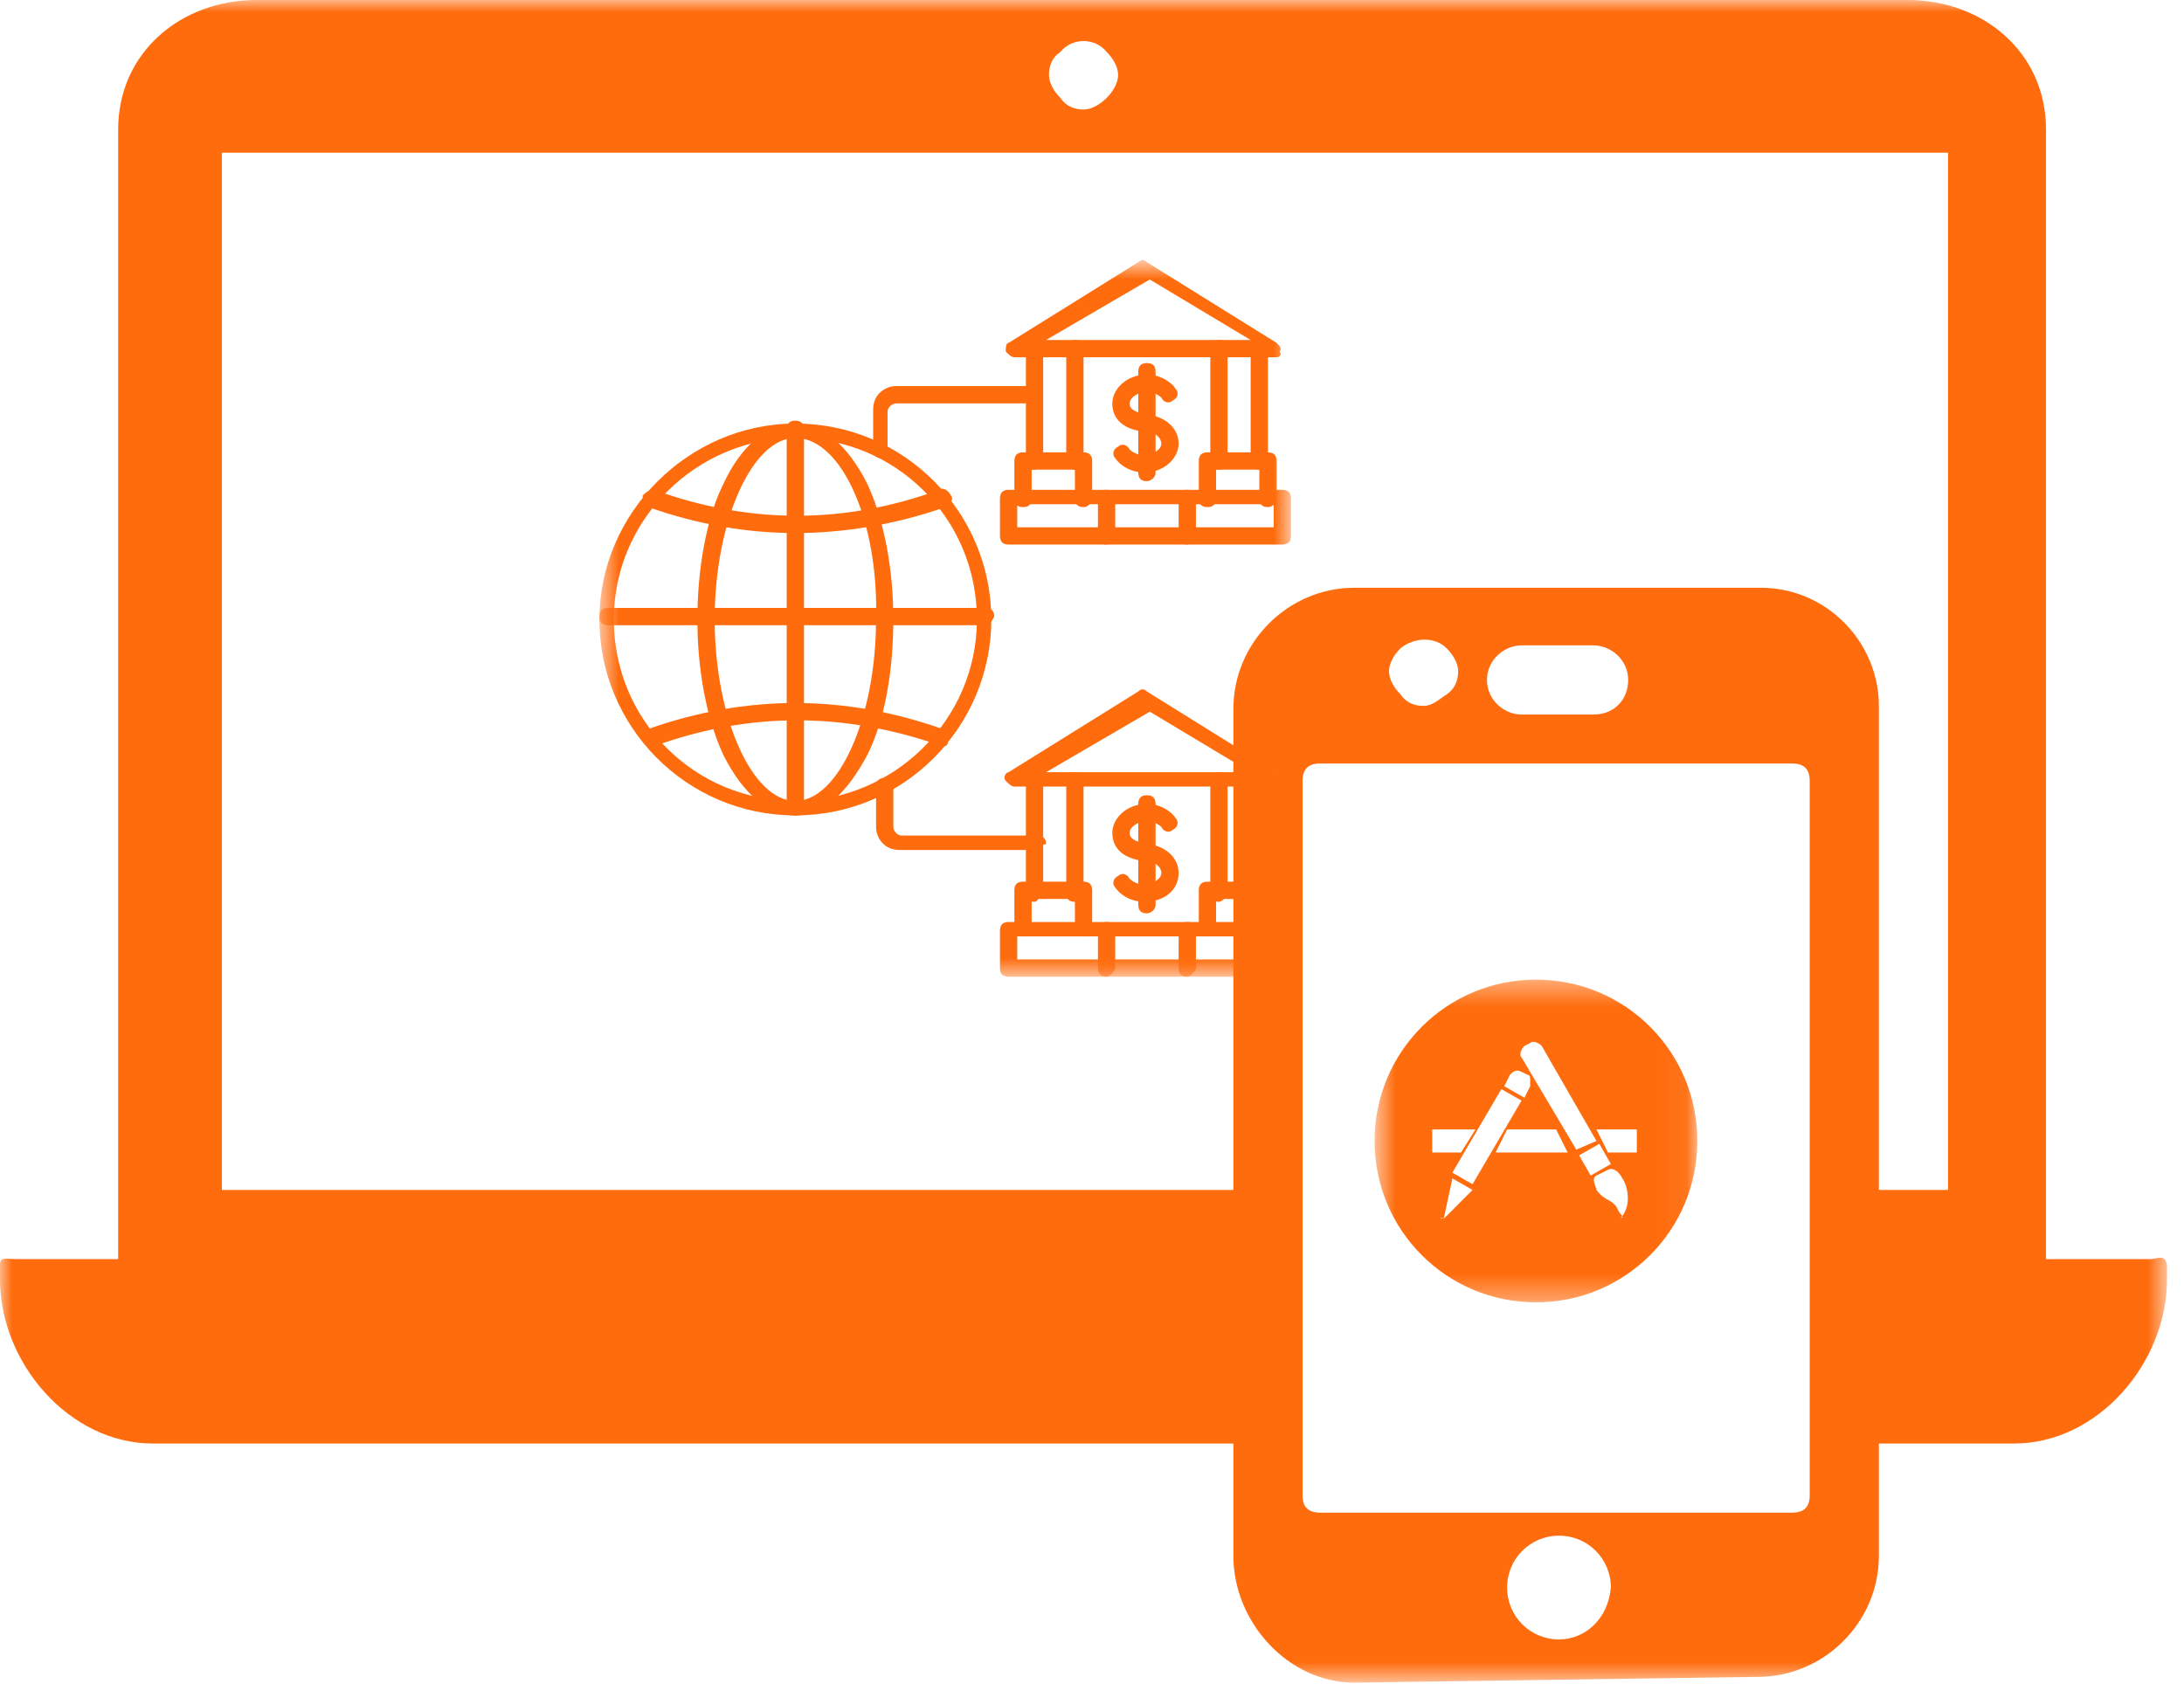 <?xml version="1.0" encoding="UTF-8"?>
<svg xmlns="http://www.w3.org/2000/svg" width="90" height="70" viewBox="0 0 90 70" fill="none">
  <mask id="mask0_1720_2083" style="mask-type:luminance" maskUnits="userSpaceOnUse" x="0" y="0" width="90" height="70">
    <path d="M89.301 0H0V69.351H89.301V0Z" fill="white"></path>
  </mask>
  <g mask="url(#mask0_1720_2083)">
    <path d="M74.576 61.632C74.576 62.107 74.339 62.344 73.864 62.344H54.389C53.913 62.344 53.676 62.107 53.676 61.632V32.181C53.676 31.706 53.913 31.469 54.389 31.469H73.864C74.339 31.469 74.576 31.706 74.576 32.181V61.632ZM64.245 67.57C63.057 67.57 62.107 66.62 62.107 65.432C62.107 64.245 63.057 63.294 64.245 63.294C65.432 63.294 66.382 64.245 66.382 65.432C66.264 66.738 65.314 67.57 64.245 67.57ZM57.714 26.719C58.307 26.244 59.139 26.244 59.614 26.719C59.851 26.956 60.089 27.313 60.089 27.669C60.089 28.025 59.97 28.381 59.614 28.619C59.257 28.856 59.02 29.094 58.664 29.094C58.307 29.094 57.951 28.975 57.714 28.619C57.476 28.381 57.239 28.025 57.239 27.669C57.239 27.431 57.357 27.075 57.714 26.719ZM62.701 26.6H65.67C66.382 26.6 67.095 27.194 67.095 28.025C67.095 28.856 66.501 29.45 65.67 29.45H62.701C61.989 29.45 61.276 28.856 61.276 28.025C61.276 27.194 61.989 26.6 62.701 26.6ZM72.558 24.225H55.813C53.082 24.225 50.826 26.481 50.826 29.213V64.126C50.826 66.857 53.082 69.351 55.813 69.351L72.439 69.113C75.17 69.113 77.426 66.857 77.426 64.126V29.094C77.426 26.481 75.289 24.225 72.558 24.225Z" fill="#FF6C0E"></path>
  </g>
  <mask id="mask1_1720_2083" style="mask-type:luminance" maskUnits="userSpaceOnUse" x="0" y="0" width="90" height="70">
    <path d="M89.301 0H0V69.351H89.301V0Z" fill="white"></path>
  </mask>
  <g mask="url(#mask1_1720_2083)">
    <path d="M45.601 4.038C45.363 4.275 45.007 4.513 44.651 4.513C44.294 4.513 43.938 4.394 43.701 4.038C43.463 3.8 43.226 3.444 43.226 3.088C43.226 2.731 43.344 2.375 43.701 2.138C44.176 1.544 45.126 1.544 45.601 2.138C45.838 2.375 46.076 2.731 46.076 3.088C46.076 3.444 45.838 3.8 45.601 4.038ZM88.589 51.895H84.314V5.344C84.314 2.138 81.701 0 78.614 0H10.569C7.481 0 4.869 2.138 4.869 5.344V51.895H0.713C0.238 51.895 0 51.776 0 52.132V52.726C0 56.17 2.85 59.495 6.294 59.495H52.251V49.044H9.144V6.294H80.276V49.044H76.832V59.495H83.007C86.451 59.495 89.301 56.17 89.301 52.726V52.132C89.183 51.657 88.945 51.895 88.589 51.895Z" fill="#FF6C0E"></path>
  </g>
  <mask id="mask2_1720_2083" style="mask-type:luminance" maskUnits="userSpaceOnUse" x="24" y="10" width="30" height="31">
    <path d="M53.201 10.807H24.7V40.257H53.201V10.807Z" fill="white"></path>
  </mask>
  <g mask="url(#mask2_1720_2083)">
    <path d="M32.776 18.05C28.738 18.05 25.294 21.376 25.294 25.532C25.294 29.688 28.619 33.013 32.776 33.013C36.813 33.013 40.257 29.688 40.257 25.532C40.257 21.376 36.932 18.05 32.776 18.05ZM32.776 33.607C28.263 33.607 24.7 29.926 24.7 25.532C24.7 21.138 28.382 17.457 32.776 17.457C37.288 17.457 40.851 21.138 40.851 25.532C40.851 29.926 37.288 33.607 32.776 33.607Z" fill="#FF6C0E"></path>
  </g>
  <mask id="mask3_1720_2083" style="mask-type:luminance" maskUnits="userSpaceOnUse" x="24" y="10" width="30" height="31">
    <path d="M53.201 10.807H24.7V40.257H53.201V10.807Z" fill="white"></path>
  </mask>
  <g mask="url(#mask3_1720_2083)">
    <path d="M38.832 30.757C38.713 30.757 38.713 30.757 38.832 30.757C34.794 29.332 30.875 29.332 26.957 30.757C26.838 30.876 26.6 30.757 26.482 30.519C26.363 30.401 26.482 30.163 26.719 30.044C30.757 28.619 34.794 28.619 38.832 30.044C38.951 30.163 39.069 30.282 39.069 30.519C39.069 30.757 38.951 30.757 38.832 30.757Z" fill="#FF6C0E"></path>
  </g>
  <mask id="mask4_1720_2083" style="mask-type:luminance" maskUnits="userSpaceOnUse" x="24" y="10" width="30" height="31">
    <path d="M53.201 10.807H24.7V40.257H53.201V10.807Z" fill="white"></path>
  </mask>
  <g mask="url(#mask4_1720_2083)">
    <path d="M32.776 21.97C30.757 21.97 28.738 21.613 26.719 20.901C26.601 20.782 26.482 20.663 26.482 20.426C26.601 20.307 26.719 20.188 26.957 20.188C30.876 21.613 34.795 21.613 38.713 20.188C38.832 20.069 39.07 20.188 39.188 20.426C39.307 20.544 39.188 20.782 38.951 20.901C36.932 21.613 34.795 21.97 32.776 21.97Z" fill="#FF6C0E"></path>
  </g>
  <mask id="mask5_1720_2083" style="mask-type:luminance" maskUnits="userSpaceOnUse" x="24" y="10" width="30" height="31">
    <path d="M53.201 10.807H24.7V40.257H53.201V10.807Z" fill="white"></path>
  </mask>
  <g mask="url(#mask5_1720_2083)">
    <path d="M32.776 18.05C30.994 18.05 29.451 21.494 29.451 25.532C29.451 29.57 30.994 33.013 32.776 33.013C34.557 33.013 36.101 29.57 36.101 25.532C36.219 21.494 34.676 18.05 32.776 18.05ZM32.776 33.607C31.707 33.607 30.638 32.776 29.807 31.113C29.094 29.57 28.738 27.551 28.738 25.532C28.738 23.513 29.094 21.376 29.807 19.951C30.519 18.407 31.588 17.457 32.776 17.457C33.844 17.457 34.913 18.288 35.744 19.951C36.457 21.494 36.813 23.513 36.813 25.532C36.813 27.669 36.457 29.688 35.744 31.113C34.913 32.657 33.963 33.607 32.776 33.607Z" fill="#FF6C0E"></path>
  </g>
  <mask id="mask6_1720_2083" style="mask-type:luminance" maskUnits="userSpaceOnUse" x="24" y="10" width="30" height="31">
    <path d="M53.201 10.807H24.7V40.257H53.201V10.807Z" fill="white"></path>
  </mask>
  <g mask="url(#mask6_1720_2083)">
    <path d="M32.776 33.607C32.538 33.607 32.419 33.488 32.419 33.251V17.694C32.419 17.457 32.538 17.338 32.776 17.338C33.013 17.338 33.132 17.457 33.132 17.694V33.251C33.132 33.488 33.013 33.607 32.776 33.607Z" fill="#FF6C0E"></path>
  </g>
  <mask id="mask7_1720_2083" style="mask-type:luminance" maskUnits="userSpaceOnUse" x="24" y="10" width="30" height="31">
    <path d="M53.201 10.807H24.7V40.257H53.201V10.807Z" fill="white"></path>
  </mask>
  <g mask="url(#mask7_1720_2083)">
    <path d="M40.613 25.769H25.057C24.819 25.769 24.7 25.65 24.7 25.413C24.7 25.175 24.819 25.057 25.057 25.057H40.613C40.851 25.057 40.969 25.175 40.969 25.413C40.851 25.65 40.732 25.769 40.613 25.769Z" fill="#FF6C0E"></path>
  </g>
  <mask id="mask8_1720_2083" style="mask-type:luminance" maskUnits="userSpaceOnUse" x="24" y="10" width="30" height="31">
    <path d="M53.201 10.807H24.7V40.257H53.201V10.807Z" fill="white"></path>
  </mask>
  <g mask="url(#mask8_1720_2083)">
    <path d="M36.338 18.882C36.1 18.882 35.982 18.763 35.982 18.526V16.863C35.982 16.269 36.457 15.913 36.932 15.913H42.513C42.751 15.913 42.869 16.032 42.869 16.269C42.869 16.507 42.751 16.626 42.513 16.626H36.932C36.813 16.626 36.575 16.744 36.575 16.982V18.644C36.694 18.763 36.575 18.882 36.338 18.882Z" fill="#FF6C0E"></path>
  </g>
  <mask id="mask9_1720_2083" style="mask-type:luminance" maskUnits="userSpaceOnUse" x="24" y="10" width="30" height="31">
    <path d="M53.201 10.807H24.7V40.257H53.201V10.807Z" fill="white"></path>
  </mask>
  <g mask="url(#mask9_1720_2083)">
    <path d="M42.632 35.032H37.051C36.457 35.032 36.101 34.557 36.101 34.082V32.419C36.101 32.182 36.219 32.063 36.457 32.063C36.694 32.063 36.813 32.182 36.813 32.419V34.082C36.813 34.2 36.932 34.438 37.169 34.438H42.751C42.988 34.438 43.107 34.557 43.107 34.794C42.869 34.794 42.751 35.032 42.632 35.032Z" fill="#FF6C0E"></path>
  </g>
  <mask id="mask10_1720_2083" style="mask-type:luminance" maskUnits="userSpaceOnUse" x="24" y="10" width="30" height="31">
    <path d="M53.201 10.807H24.7V40.257H53.201V10.807Z" fill="white"></path>
  </mask>
  <g mask="url(#mask10_1720_2083)">
    <path d="M43.107 31.826H51.538L47.382 29.332L43.107 31.826ZM52.607 32.419H41.801C41.682 32.419 41.563 32.3 41.444 32.182C41.326 32.063 41.444 31.826 41.563 31.826L46.907 28.5C47.026 28.382 47.145 28.382 47.263 28.5L52.607 31.826C52.726 31.944 52.845 32.063 52.726 32.182C52.845 32.419 52.726 32.419 52.607 32.419Z" fill="#FF6C0E"></path>
  </g>
  <mask id="mask11_1720_2083" style="mask-type:luminance" maskUnits="userSpaceOnUse" x="24" y="10" width="30" height="31">
    <path d="M53.201 10.807H24.7V40.257H53.201V10.807Z" fill="white"></path>
  </mask>
  <g mask="url(#mask11_1720_2083)">
    <path d="M42.632 37.169C42.394 37.169 42.276 37.05 42.276 36.813V32.182C42.276 31.944 42.394 31.825 42.632 31.825C42.869 31.825 42.988 31.944 42.988 32.182V36.813C42.869 36.932 42.751 37.169 42.632 37.169ZM44.294 37.169C44.057 37.169 43.938 37.05 43.938 36.813V32.182C43.938 31.944 44.057 31.825 44.294 31.825C44.532 31.825 44.651 31.944 44.651 32.182V36.813C44.651 36.932 44.413 37.169 44.294 37.169Z" fill="#FF6C0E"></path>
  </g>
  <mask id="mask12_1720_2083" style="mask-type:luminance" maskUnits="userSpaceOnUse" x="24" y="10" width="30" height="31">
    <path d="M53.201 10.807H24.7V40.257H53.201V10.807Z" fill="white"></path>
  </mask>
  <g mask="url(#mask12_1720_2083)">
    <path d="M50.232 37.169C49.995 37.169 49.876 37.05 49.876 36.813V32.182C49.876 31.944 49.995 31.825 50.232 31.825C50.469 31.825 50.588 31.944 50.588 32.182V36.813C50.588 36.932 50.351 37.169 50.232 37.169ZM51.895 37.169C51.657 37.169 51.538 37.05 51.538 36.813V32.182C51.538 31.944 51.657 31.825 51.895 31.825C52.132 31.825 52.251 31.944 52.251 32.182V36.813C52.251 36.932 52.132 37.169 51.895 37.169Z" fill="#FF6C0E"></path>
  </g>
  <mask id="mask13_1720_2083" style="mask-type:luminance" maskUnits="userSpaceOnUse" x="24" y="10" width="30" height="31">
    <path d="M53.201 10.807H24.7V40.257H53.201V10.807Z" fill="white"></path>
  </mask>
  <g mask="url(#mask13_1720_2083)">
    <path d="M41.919 39.544H52.488V38.594H41.919V39.544ZM52.844 40.257H41.563C41.325 40.257 41.207 40.138 41.207 39.901V38.357C41.207 38.119 41.325 38.001 41.563 38.001H52.844C53.082 38.001 53.201 38.119 53.201 38.357V39.901C53.201 40.019 53.082 40.257 52.844 40.257Z" fill="#FF6C0E"></path>
  </g>
  <mask id="mask14_1720_2083" style="mask-type:luminance" maskUnits="userSpaceOnUse" x="24" y="10" width="30" height="31">
    <path d="M53.201 10.807H24.7V40.257H53.201V10.807Z" fill="white"></path>
  </mask>
  <g mask="url(#mask14_1720_2083)">
    <path d="M47.263 37.645C47.026 37.645 46.907 37.526 46.907 37.288V33.132C46.907 32.894 47.026 32.776 47.263 32.776C47.501 32.776 47.62 32.894 47.62 33.132V37.288C47.62 37.526 47.382 37.645 47.263 37.645Z" fill="#FF6C0E"></path>
  </g>
  <mask id="mask15_1720_2083" style="mask-type:luminance" maskUnits="userSpaceOnUse" x="24" y="10" width="30" height="31">
    <path d="M53.201 10.807H24.7V40.257H53.201V10.807Z" fill="white"></path>
  </mask>
  <g mask="url(#mask15_1720_2083)">
    <path d="M47.144 37.17C46.669 37.17 46.194 36.932 45.957 36.576C45.838 36.457 45.838 36.22 46.076 36.101C46.194 35.982 46.432 35.982 46.551 36.22C46.669 36.338 46.907 36.457 47.144 36.457C47.501 36.457 47.857 36.22 47.857 35.982C47.857 35.745 47.619 35.507 47.263 35.507C46.076 35.388 45.838 34.795 45.838 34.32C45.838 33.726 46.432 33.132 47.263 33.132C47.738 33.132 48.213 33.37 48.451 33.726C48.569 33.845 48.569 34.082 48.332 34.201C48.213 34.32 47.976 34.32 47.857 34.082C47.738 33.963 47.501 33.845 47.263 33.845C46.907 33.845 46.551 34.082 46.551 34.32C46.551 34.438 46.551 34.676 47.382 34.795C48.094 34.913 48.569 35.388 48.569 35.982C48.569 36.695 47.976 37.17 47.144 37.17Z" fill="#FF6C0E"></path>
  </g>
  <mask id="mask16_1720_2083" style="mask-type:luminance" maskUnits="userSpaceOnUse" x="24" y="10" width="30" height="31">
    <path d="M53.201 10.807H24.7V40.257H53.201V10.807Z" fill="white"></path>
  </mask>
  <g mask="url(#mask16_1720_2083)">
    <path d="M52.251 38.595C52.013 38.595 51.895 38.476 51.895 38.238V37.051H50.113V38.238C50.113 38.476 49.995 38.595 49.757 38.595C49.52 38.595 49.401 38.476 49.401 38.238V36.695C49.401 36.457 49.52 36.338 49.757 36.338H52.251C52.488 36.338 52.607 36.457 52.607 36.695V38.238C52.607 38.476 52.488 38.595 52.251 38.595Z" fill="#FF6C0E"></path>
  </g>
  <mask id="mask17_1720_2083" style="mask-type:luminance" maskUnits="userSpaceOnUse" x="24" y="10" width="30" height="31">
    <path d="M53.201 10.807H24.7V40.257H53.201V10.807Z" fill="white"></path>
  </mask>
  <g mask="url(#mask17_1720_2083)">
    <path d="M44.651 38.595C44.413 38.595 44.295 38.476 44.295 38.238V37.051H42.513V38.238C42.513 38.476 42.395 38.595 42.157 38.595C41.919 38.595 41.801 38.476 41.801 38.238V36.695C41.801 36.457 41.919 36.338 42.157 36.338H44.651C44.888 36.338 45.007 36.457 45.007 36.695V38.238C45.007 38.476 44.888 38.595 44.651 38.595Z" fill="#FF6C0E"></path>
  </g>
  <mask id="mask18_1720_2083" style="mask-type:luminance" maskUnits="userSpaceOnUse" x="24" y="10" width="30" height="31">
    <path d="M53.201 10.807H24.7V40.257H53.201V10.807Z" fill="white"></path>
  </mask>
  <g mask="url(#mask18_1720_2083)">
    <path d="M45.601 40.257C45.363 40.257 45.245 40.138 45.245 39.901V38.357C45.245 38.119 45.363 38.001 45.601 38.001C45.838 38.001 45.957 38.119 45.957 38.357V39.901C45.957 40.019 45.72 40.257 45.601 40.257Z" fill="#FF6C0E"></path>
  </g>
  <mask id="mask19_1720_2083" style="mask-type:luminance" maskUnits="userSpaceOnUse" x="24" y="10" width="30" height="31">
    <path d="M53.201 10.807H24.7V40.257H53.201V10.807Z" fill="white"></path>
  </mask>
  <g mask="url(#mask19_1720_2083)">
    <path d="M48.926 40.257C48.688 40.257 48.57 40.138 48.57 39.901V38.357C48.57 38.119 48.688 38.001 48.926 38.001C49.163 38.001 49.282 38.119 49.282 38.357V39.901C49.282 40.019 49.045 40.257 48.926 40.257Z" fill="#FF6C0E"></path>
  </g>
  <mask id="mask20_1720_2083" style="mask-type:luminance" maskUnits="userSpaceOnUse" x="24" y="10" width="30" height="31">
    <path d="M53.201 10.807H24.7V40.257H53.201V10.807Z" fill="white"></path>
  </mask>
  <g mask="url(#mask20_1720_2083)">
    <path d="M43.107 14.013H51.538L47.382 11.519L43.107 14.013ZM52.607 14.725H41.801C41.682 14.725 41.563 14.607 41.445 14.488C41.445 14.369 41.445 14.132 41.563 14.132L46.907 10.807C47.026 10.688 47.145 10.688 47.263 10.807L52.607 14.132C52.726 14.25 52.845 14.369 52.726 14.488C52.845 14.607 52.726 14.725 52.607 14.725Z" fill="#FF6C0E"></path>
  </g>
  <mask id="mask21_1720_2083" style="mask-type:luminance" maskUnits="userSpaceOnUse" x="24" y="10" width="30" height="31">
    <path d="M53.201 10.807H24.7V40.257H53.201V10.807Z" fill="white"></path>
  </mask>
  <g mask="url(#mask21_1720_2083)">
    <path d="M42.632 19.357C42.394 19.357 42.276 19.238 42.276 19V14.369C42.276 14.131 42.394 14.013 42.632 14.013C42.869 14.013 42.988 14.131 42.988 14.369V19C42.869 19.238 42.751 19.357 42.632 19.357ZM44.294 19.357C44.057 19.357 43.938 19.238 43.938 19V14.369C43.938 14.131 44.057 14.013 44.294 14.013C44.532 14.013 44.651 14.131 44.651 14.369V19C44.651 19.238 44.413 19.357 44.294 19.357Z" fill="#FF6C0E"></path>
  </g>
  <mask id="mask22_1720_2083" style="mask-type:luminance" maskUnits="userSpaceOnUse" x="24" y="10" width="30" height="31">
    <path d="M53.201 10.807H24.7V40.257H53.201V10.807Z" fill="white"></path>
  </mask>
  <g mask="url(#mask22_1720_2083)">
    <path d="M50.232 19.357C49.995 19.357 49.876 19.238 49.876 19V14.369C49.876 14.131 49.995 14.013 50.232 14.013C50.469 14.013 50.588 14.131 50.588 14.369V19C50.588 19.238 50.351 19.357 50.232 19.357ZM51.895 19.357C51.657 19.357 51.538 19.238 51.538 19V14.369C51.538 14.131 51.657 14.013 51.895 14.013C52.132 14.013 52.251 14.131 52.251 14.369V19C52.251 19.238 52.132 19.357 51.895 19.357Z" fill="#FF6C0E"></path>
  </g>
  <mask id="mask23_1720_2083" style="mask-type:luminance" maskUnits="userSpaceOnUse" x="24" y="10" width="30" height="31">
    <path d="M53.201 10.807H24.7V40.257H53.201V10.807Z" fill="white"></path>
  </mask>
  <g mask="url(#mask23_1720_2083)">
    <path d="M41.919 21.732H52.488V20.782H41.919V21.732ZM52.844 22.444H41.563C41.325 22.444 41.207 22.326 41.207 22.088V20.544C41.207 20.307 41.325 20.188 41.563 20.188H52.844C53.082 20.188 53.201 20.307 53.201 20.544V22.088C53.201 22.326 53.082 22.444 52.844 22.444Z" fill="#FF6C0E"></path>
  </g>
  <mask id="mask24_1720_2083" style="mask-type:luminance" maskUnits="userSpaceOnUse" x="24" y="10" width="30" height="31">
    <path d="M53.201 10.807H24.7V40.257H53.201V10.807Z" fill="white"></path>
  </mask>
  <g mask="url(#mask24_1720_2083)">
    <path d="M47.263 19.832C47.026 19.832 46.907 19.713 46.907 19.476V15.319C46.907 15.082 47.026 14.963 47.263 14.963C47.501 14.963 47.62 15.082 47.62 15.319V19.476C47.62 19.713 47.382 19.832 47.263 19.832Z" fill="#FF6C0E"></path>
  </g>
  <mask id="mask25_1720_2083" style="mask-type:luminance" maskUnits="userSpaceOnUse" x="24" y="10" width="30" height="31">
    <path d="M53.201 10.807H24.7V40.257H53.201V10.807Z" fill="white"></path>
  </mask>
  <g mask="url(#mask25_1720_2083)">
    <path d="M47.144 19.475C46.669 19.475 46.194 19.238 45.957 18.881C45.838 18.763 45.838 18.525 46.076 18.407C46.194 18.288 46.432 18.288 46.551 18.525C46.669 18.644 46.907 18.763 47.144 18.763C47.501 18.763 47.857 18.525 47.857 18.288C47.857 18.05 47.619 17.813 47.263 17.813C46.076 17.694 45.838 17.1 45.838 16.625C45.838 16.032 46.432 15.438 47.263 15.438C47.738 15.438 48.213 15.675 48.451 16.032C48.569 16.15 48.569 16.388 48.332 16.506C48.213 16.625 47.976 16.625 47.857 16.388C47.738 16.269 47.501 16.15 47.263 16.15C46.907 16.15 46.551 16.388 46.551 16.625C46.551 16.744 46.551 16.982 47.382 17.1C48.094 17.219 48.569 17.694 48.569 18.288C48.569 18.881 47.976 19.475 47.144 19.475Z" fill="#FF6C0E"></path>
  </g>
  <mask id="mask26_1720_2083" style="mask-type:luminance" maskUnits="userSpaceOnUse" x="24" y="10" width="30" height="31">
    <path d="M53.201 10.807H24.7V40.257H53.201V10.807Z" fill="white"></path>
  </mask>
  <g mask="url(#mask26_1720_2083)">
    <path d="M52.251 20.901C52.013 20.901 51.895 20.782 51.895 20.544V19.357H50.113V20.544C50.113 20.782 49.995 20.901 49.757 20.901C49.52 20.901 49.401 20.782 49.401 20.544V19C49.401 18.763 49.52 18.644 49.757 18.644H52.251C52.488 18.644 52.607 18.763 52.607 19V20.544C52.607 20.663 52.488 20.901 52.251 20.901Z" fill="#FF6C0E"></path>
  </g>
  <mask id="mask27_1720_2083" style="mask-type:luminance" maskUnits="userSpaceOnUse" x="24" y="10" width="30" height="31">
    <path d="M53.201 10.807H24.7V40.257H53.201V10.807Z" fill="white"></path>
  </mask>
  <g mask="url(#mask27_1720_2083)">
    <path d="M44.651 20.901C44.413 20.901 44.295 20.782 44.295 20.544V19.357H42.513V20.544C42.513 20.782 42.395 20.901 42.157 20.901C41.919 20.901 41.801 20.782 41.801 20.544V19C41.801 18.763 41.919 18.644 42.157 18.644H44.651C44.888 18.644 45.007 18.763 45.007 19V20.544C45.007 20.663 44.888 20.901 44.651 20.901Z" fill="#FF6C0E"></path>
  </g>
  <mask id="mask28_1720_2083" style="mask-type:luminance" maskUnits="userSpaceOnUse" x="24" y="10" width="30" height="31">
    <path d="M53.201 10.807H24.7V40.257H53.201V10.807Z" fill="white"></path>
  </mask>
  <g mask="url(#mask28_1720_2083)">
    <path d="M45.601 22.444C45.363 22.444 45.245 22.326 45.245 22.088V20.544C45.245 20.307 45.363 20.188 45.601 20.188C45.838 20.188 45.957 20.307 45.957 20.544V22.088C45.957 22.326 45.72 22.444 45.601 22.444Z" fill="#FF6C0E"></path>
  </g>
  <mask id="mask29_1720_2083" style="mask-type:luminance" maskUnits="userSpaceOnUse" x="24" y="10" width="30" height="31">
    <path d="M53.201 10.807H24.7V40.257H53.201V10.807Z" fill="white"></path>
  </mask>
  <g mask="url(#mask29_1720_2083)">
    <path d="M48.926 22.444C48.688 22.444 48.57 22.326 48.57 22.088V20.544C48.57 20.307 48.688 20.188 48.926 20.188C49.163 20.188 49.282 20.307 49.282 20.544V22.088C49.282 22.326 49.045 22.444 48.926 22.444Z" fill="#FF6C0E"></path>
  </g>
  <mask id="mask30_1720_2083" style="mask-type:luminance" maskUnits="userSpaceOnUse" x="56" y="40" width="14" height="14">
    <path d="M69.945 40.376H56.645V53.676H69.945V40.376Z" fill="white"></path>
  </mask>
  <g mask="url(#mask30_1720_2083)">
    <path d="M67.451 47.501H66.263L65.788 46.551H67.451V47.501ZM66.857 50.113C66.857 50.232 66.738 50.232 66.857 50.113C66.738 49.994 66.738 49.994 66.62 49.757C66.382 49.401 66.145 49.519 65.788 49.044C65.788 48.926 65.551 48.569 65.788 48.451L66.263 48.213C66.501 48.094 66.738 48.332 66.857 48.569C67.095 48.926 67.213 49.638 66.857 50.113ZM65.076 47.619L65.907 47.144L66.382 47.976L65.551 48.451L65.076 47.619ZM62.701 43.582C62.582 43.463 62.701 43.225 62.82 43.107L63.057 42.988C63.176 42.869 63.413 42.988 63.532 43.107L65.788 47.026L64.957 47.382L62.701 43.582ZM61.632 47.501L62.107 46.551H64.126L64.601 47.501H61.632ZM59.851 48.332L61.87 44.888L62.701 45.363L60.682 48.807L59.851 48.332ZM59.495 50.232C59.376 50.232 59.376 50.232 59.495 50.232C59.376 50.232 59.257 50.113 59.495 50.232L59.851 48.569L60.682 49.044L59.495 50.232ZM59.02 46.551H60.801L60.207 47.501H59.02V46.551ZM62.226 44.294C62.345 44.176 62.463 44.057 62.701 44.176L62.938 44.294C63.057 44.294 63.057 44.413 63.057 44.532C63.057 44.651 63.057 44.651 63.057 44.769L62.82 45.244L61.988 44.769L62.226 44.294ZM63.295 40.376C59.613 40.376 56.645 43.344 56.645 47.026C56.645 50.707 59.613 53.676 63.295 53.676C66.976 53.676 69.945 50.707 69.945 47.026C69.945 43.344 66.976 40.376 63.295 40.376Z" fill="#FF6C0E"></path>
  </g>
</svg>
